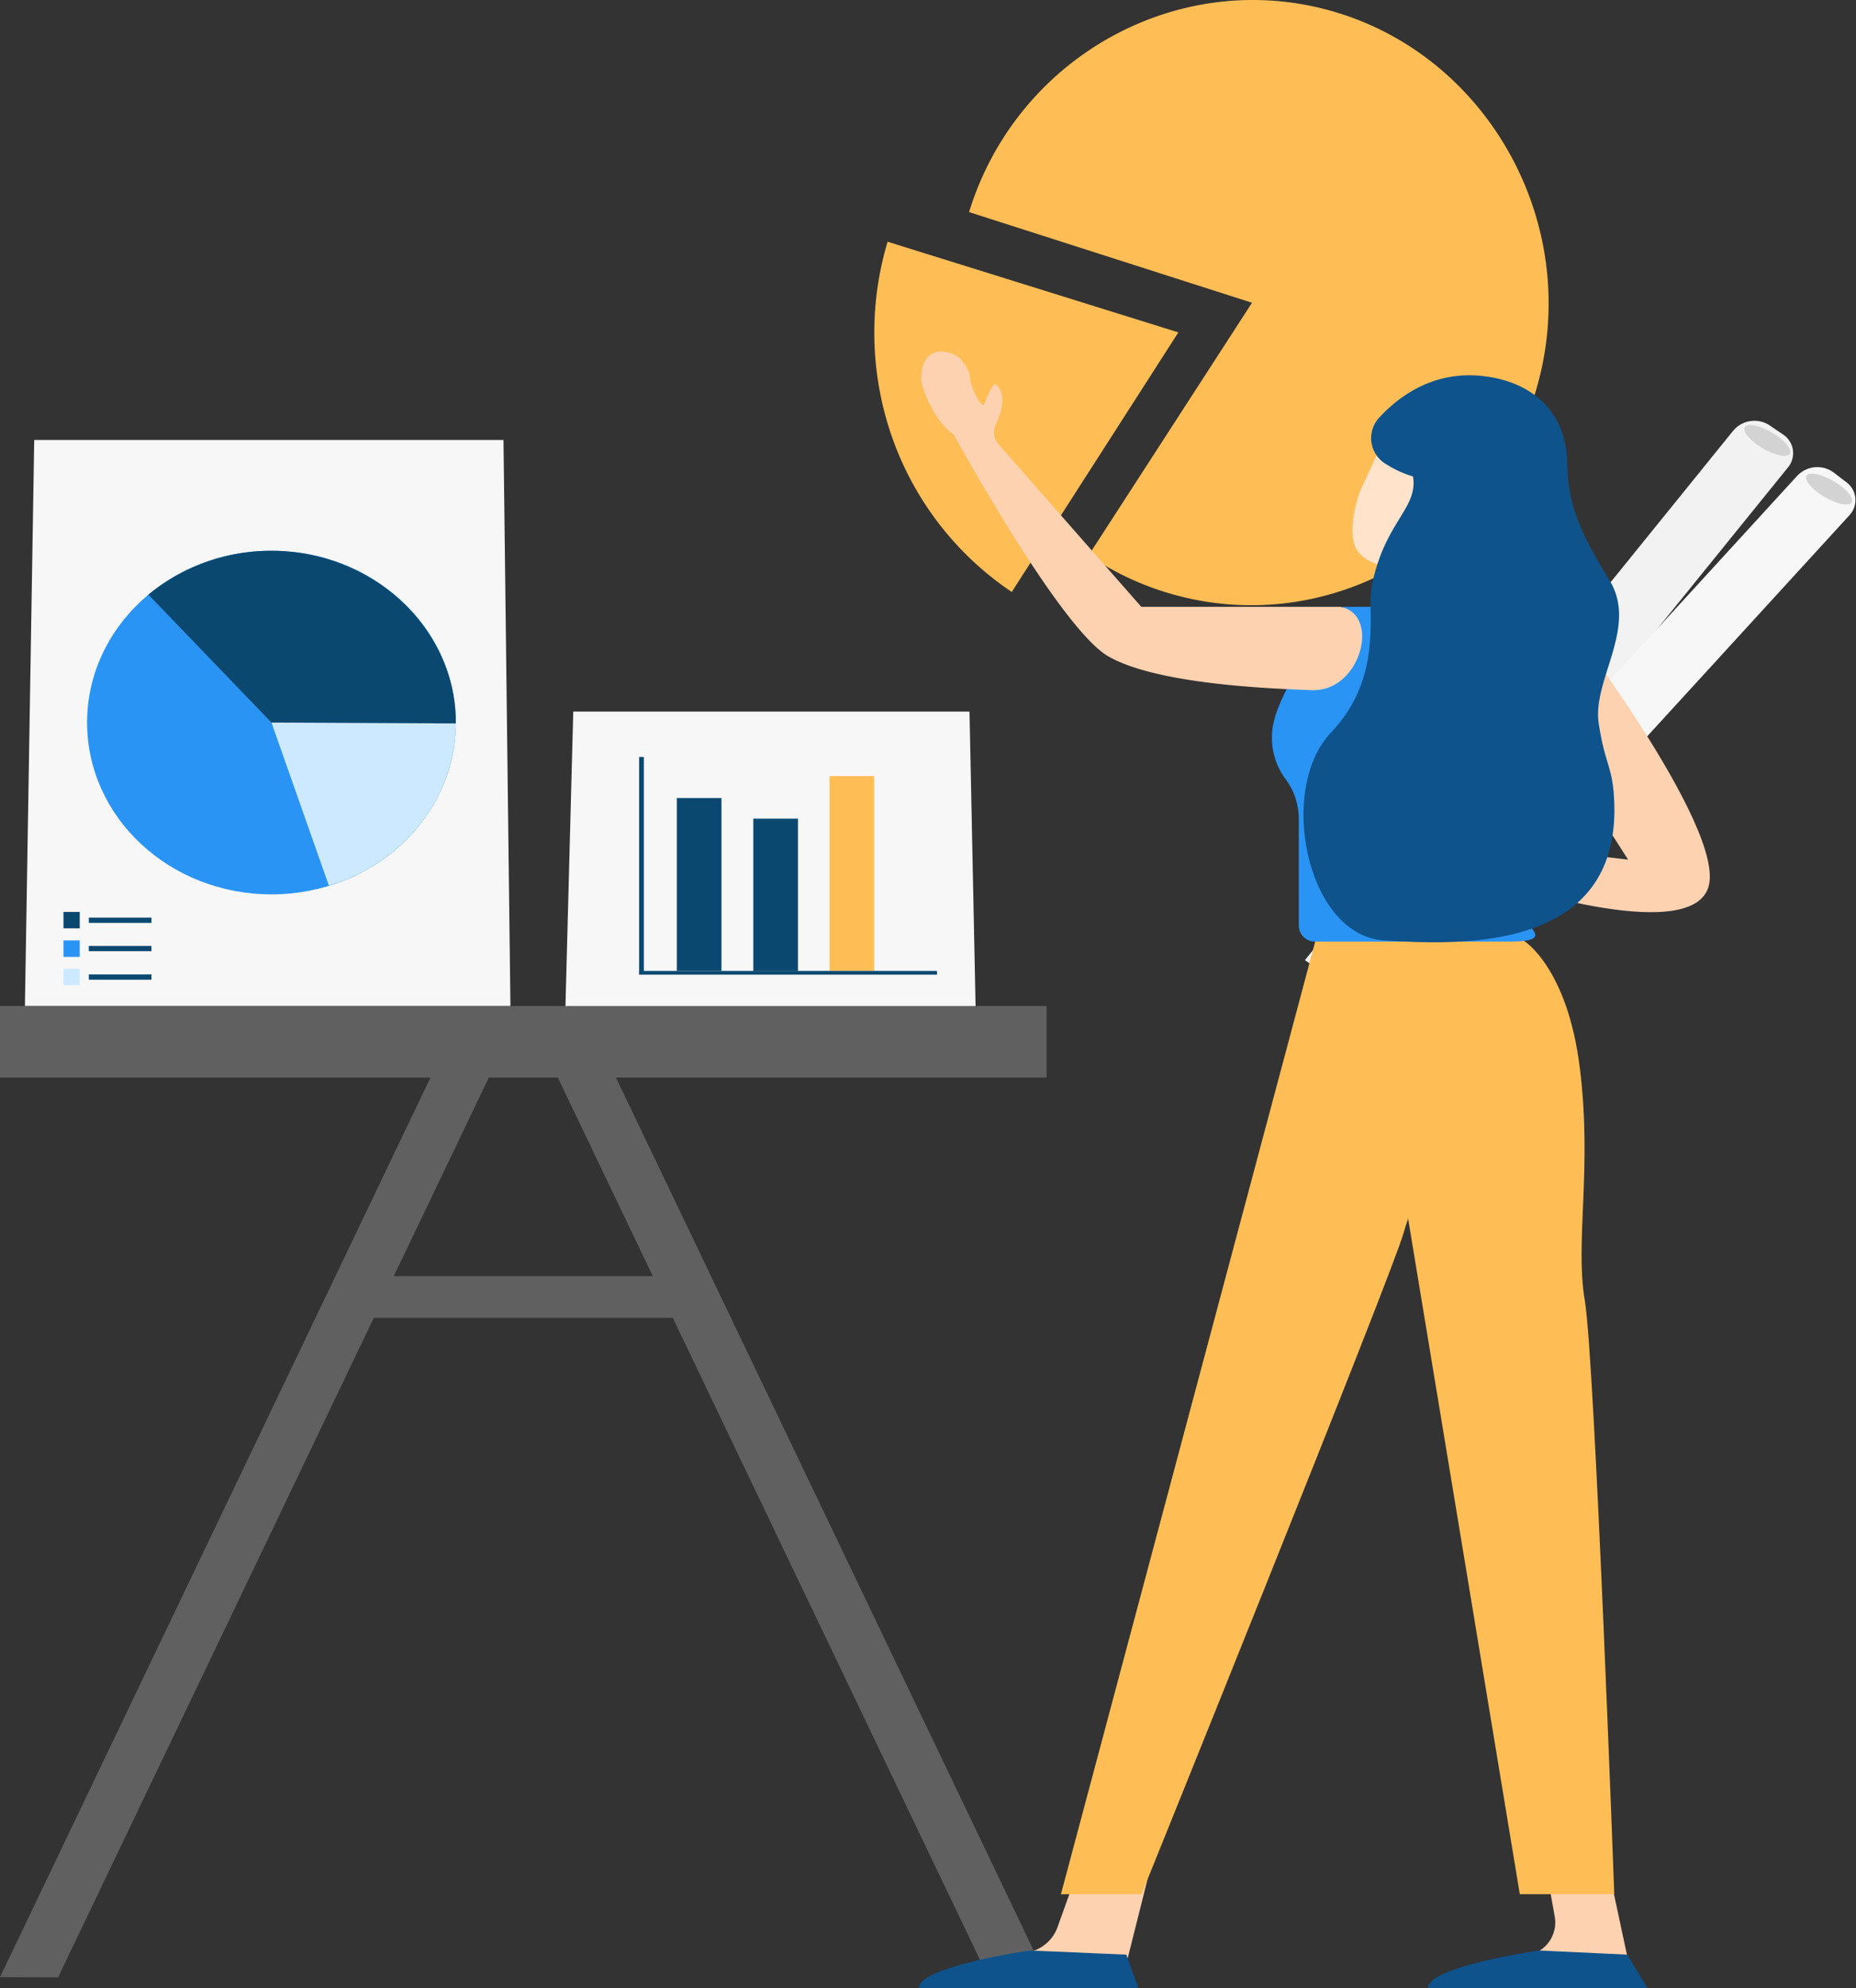 <svg xmlns="http://www.w3.org/2000/svg" width="321.671" height="344.449" viewBox="0 0 321.671 344.449"><rect x="0" y="0" width="321.671" height="344.449" fill="#333333" stroke="none"/><defs><style>.a{fill:#f7f7f7;}.b{fill:#606060;}.c{fill:#2a94f4;}.d{fill:#cce9ff;}.e{fill:#0b4870;}.f{fill:#ffbe55;}.g{fill:#f2f2f2;}.h{fill:#d3d3d3;}.i{fill:#fcd2b1;}.j{fill:#0e538c;}.k{fill:none;stroke:#fff;stroke-miterlimit:10;stroke-width:0.522px;}.l{fill:#ffe3ca;}</style></defs><g transform="translate(402.263 462.207)"><g transform="translate(-402.263 -451.014)"><g transform="translate(0 65.036)"><path class="a" d="M610.546,454.079H526.4L528.015,356h81.33Z" transform="translate(-522.082 -356)"/><g transform="translate(0 98.079)"><rect class="b" width="181.397" height="12.393"/><g transform="translate(58.576 46.797)"><rect class="b" width="64.208" height="7.223"/></g><g transform="translate(0 5.018)"><path class="b" d="M514.9,790.438,593.038,627.2l8.186,4.03L524.963,790.475Z" transform="translate(-514.9 -627.2)"/></g><g transform="translate(95.073 5.018)"><path class="b" d="M854.386,790.438,776.248,627.2l-8.148,4.03,76.223,159.246Z" transform="translate(-768.1 -627.2)"/></g></g><g transform="translate(15.094 19.198)"><ellipse class="c" cx="31.954" cy="29.766" rx="31.954" ry="29.766"/><path class="d" d="M640.2,484.8h31.954a28.377,28.377,0,0,1-6.083,17.449,31.725,31.725,0,0,1-15.921,10.8Z" transform="translate(-608.246 -455.034)"/><path class="e" d="M604.728,436.266,583.4,414.1a33.447,33.447,0,0,1,21.328-7.6c17.535,0,31.954,13.419,31.954,29.766v.152Z" transform="translate(-572.774 -406.5)"/></g><g transform="translate(98.002 47.063)"><path class="a" d="M846.979,530.816H775.9l1.352-51.016h68.676Z" transform="translate(-775.9 -479.8)"/><g transform="translate(19.3 11.176)"><rect class="e" width="7.735" height="29.956" transform="translate(0 3.802)"/><rect class="e" width="7.735" height="26.421" transform="translate(13.255 7.375)"/><rect class="f" width="7.735" height="33.758" transform="translate(26.472)"/></g><rect class="e" width="0.826" height="37.483" transform="translate(12.766 7.869)"/></g><rect class="e" width="51.629" height="0.646" transform="translate(110.768 91.997)"/><rect class="e" width="2.816" height="2.851" transform="translate(11.002 81.771)"/><rect class="e" width="10.852" height="0.912" transform="translate(15.395 82.759)"/><rect class="e" width="10.852" height="0.912" transform="translate(15.395 87.663)"/><rect class="e" width="10.852" height="0.912" transform="translate(15.395 92.605)"/><rect class="c" width="2.816" height="2.851" transform="translate(11.002 86.713)"/><rect class="d" width="2.816" height="2.851" transform="translate(11.002 91.617)"/></g><g transform="translate(151.529 0)"><g transform="translate(0 -11.193)"><path class="f" d="M1011.238,140.733,962.2,125.026c8.073-26.319,35.22-41.873,61.467-35.207,27.373,6.934,44.27,35.629,37.473,63.557s-34.92,45.168-62.293,38.234a50.2,50.2,0,0,1-15.921-7.126Z" transform="translate(-945.775 -88.278)"/><path class="f" d="M971.153,213.307l-28.875,44.977a53.766,53.766,0,0,1-20.689-26.664,54.877,54.877,0,0,1-.826-34.02Z" transform="translate(-918.456 -155.718)"/></g><g transform="translate(74.625 61.494)"><path class="g" d="M1126.662,368.441l-9.462-6.365,74.271-91.782a4.788,4.788,0,0,1,6.308-.856l2.215,1.506a3.867,3.867,0,0,1,.939,5.749Z" transform="translate(-1117.2 -268.402)"/><path class="a" d="M1140.049,388.008,1131,381.129l80.166-87.573a4.784,4.784,0,0,1,6.346-.513l2.1,1.608a3.841,3.841,0,0,1,.563,5.783Z" transform="translate(-1125.818 -283.827)"/><path class="h" d="M1.585.069c.876.038,1.67,2.1,1.775,4.6s-.52,4.5-1.4,4.462S.294,7.033.19,4.531.71.031,1.585.069Z" transform="translate(75.323 2.571) rotate(-56.585)"/><path class="h" d="M1.585.069c.876.038,1.67,2.1,1.775,4.6s-.52,4.5-1.4,4.462S.294,7.033.19,4.531.71.031,1.585.069Z" transform="translate(86.038 10.998) rotate(-56.585)"/></g><g transform="translate(7.714 49.706)"><path class="i" d="M1202.259,1006l1.239,7.015a5.753,5.753,0,0,1-4.281,6.4l-13.217,3.97h30.827L1213.11,1006Z" transform="translate(-1093.255 -741.647)"/><path class="j" d="M1208.545,1043.819l-15.245-.719s-19.187,2.7-19.3,6.5h38.037Z" transform="translate(-1085.761 -766.051)"/><g transform="translate(0 264.353)"><path class="i" d="M973.7,1006l-3.154,8.795a6.774,6.774,0,0,1-4.468,4.072l-14.982,4.517h30.827L986.283,1006Z" transform="translate(-946.557 -1006)"/><path class="j" d="M974.971,1043.819,958.3,1043.1s-19.187,2.7-19.3,6.5h38.037Z" transform="translate(-939 -1030.404)"/></g><path class="f" d="M1171.711,531.9s7.51,4.551,9.688,22-.864,30.115.864,40.313h0c1.727,10.2,5.107,102.87,5.107,102.87H1171L1143.7,532Z" transform="translate(-1066.838 -429.791)"/><path class="k" d="M1230.7,1014.6" transform="translate(-1121.171 -747.304)"/><path class="k" d="M1173,622.4" transform="translate(-1085.136 -489.321)"/><path class="f" d="M1049.208,526.4H1078.2s3.567,19.677-2.7,31.176c-6.308,11.5-9.687,14.578-11.49,21.252h0c-1.8,6.673-45.434,114.642-45.434,114.642H1004.6Z" transform="translate(-979.968 -426.174)"/><path class="i" d="M1216.4,364.4s29.138,37.849,25.8,48.081-36.8-1.1-36.8-1.1v-6.365l22.9,2.635-17.385-27.1Z" transform="translate(-1105.371 -319.612)"/><path class="c" d="M1102.208,383.128c1.727-8.145,12.091-20.328,12.091-20.328h41.041l-10.814,51.3h0c-.713,3.285,8.223,6.707-1.427,6.707H1109.6a2.827,2.827,0,0,1-2.966-2.7v-18.48a11.609,11.609,0,0,0-2.291-6.981A12.036,12.036,0,0,1,1102.208,383.128Z" transform="translate(-1040.778 -318.56)"/><path class="l" d="M1144.114,281.2l-3.68,7.939s-2.178,5.886-.9,9.342c1.464,3.97,8,3.935,8,3.935l-1.953,9.685h16.634V281.474Z" transform="translate(-1063.985 -264.885)"/><path class="j" d="M1130.962,261.018a5.217,5.217,0,0,1-1.239-8.145c3.267-3.525,8.9-7.768,16.9-7.255,7.885.513,15.47,4.928,15.658,15.229.113,6.879,1.99,11.635,7.322,20.259,4.994,8.111-3,17.248-1.877,24.742s2.478,7.358,2.7,13.86c.864,25.563-26.171,24.674-39.914,23.784-13.48-.89-18.474-26.248-9.2-36s6.158-20.909,7.1-25.495c2.253-11.122,8.035-13.312,7.134-18.89A18.157,18.157,0,0,1,1130.962,261.018Z" transform="translate(-1049.895 -241.452)"/><path class="i" d="M940.1,238.581c-.075-7.734,6.834-4.688,7.209-3.183a4.484,4.484,0,0,1,1.239,2.772c.338,2.224,2.14,5.27,2.478,4.483.676-1.574,1.5-3.867,2.1-3.354,1.877,1.711.826,4.928-.113,6.913a3.122,3.122,0,0,0,.488,3.388l24.744,28.164h34.47c7.1,1.266,3.6,14.749-4.919,14.441-7.472-.274-26.81-1.027-35.258-5.852-8.448-4.859-26.772-38.4-26.772-38.4C942.014,245.357,940.1,239.2,940.1,238.581Z" transform="translate(-939.686 -233.524)"/></g></g></g></g></svg>